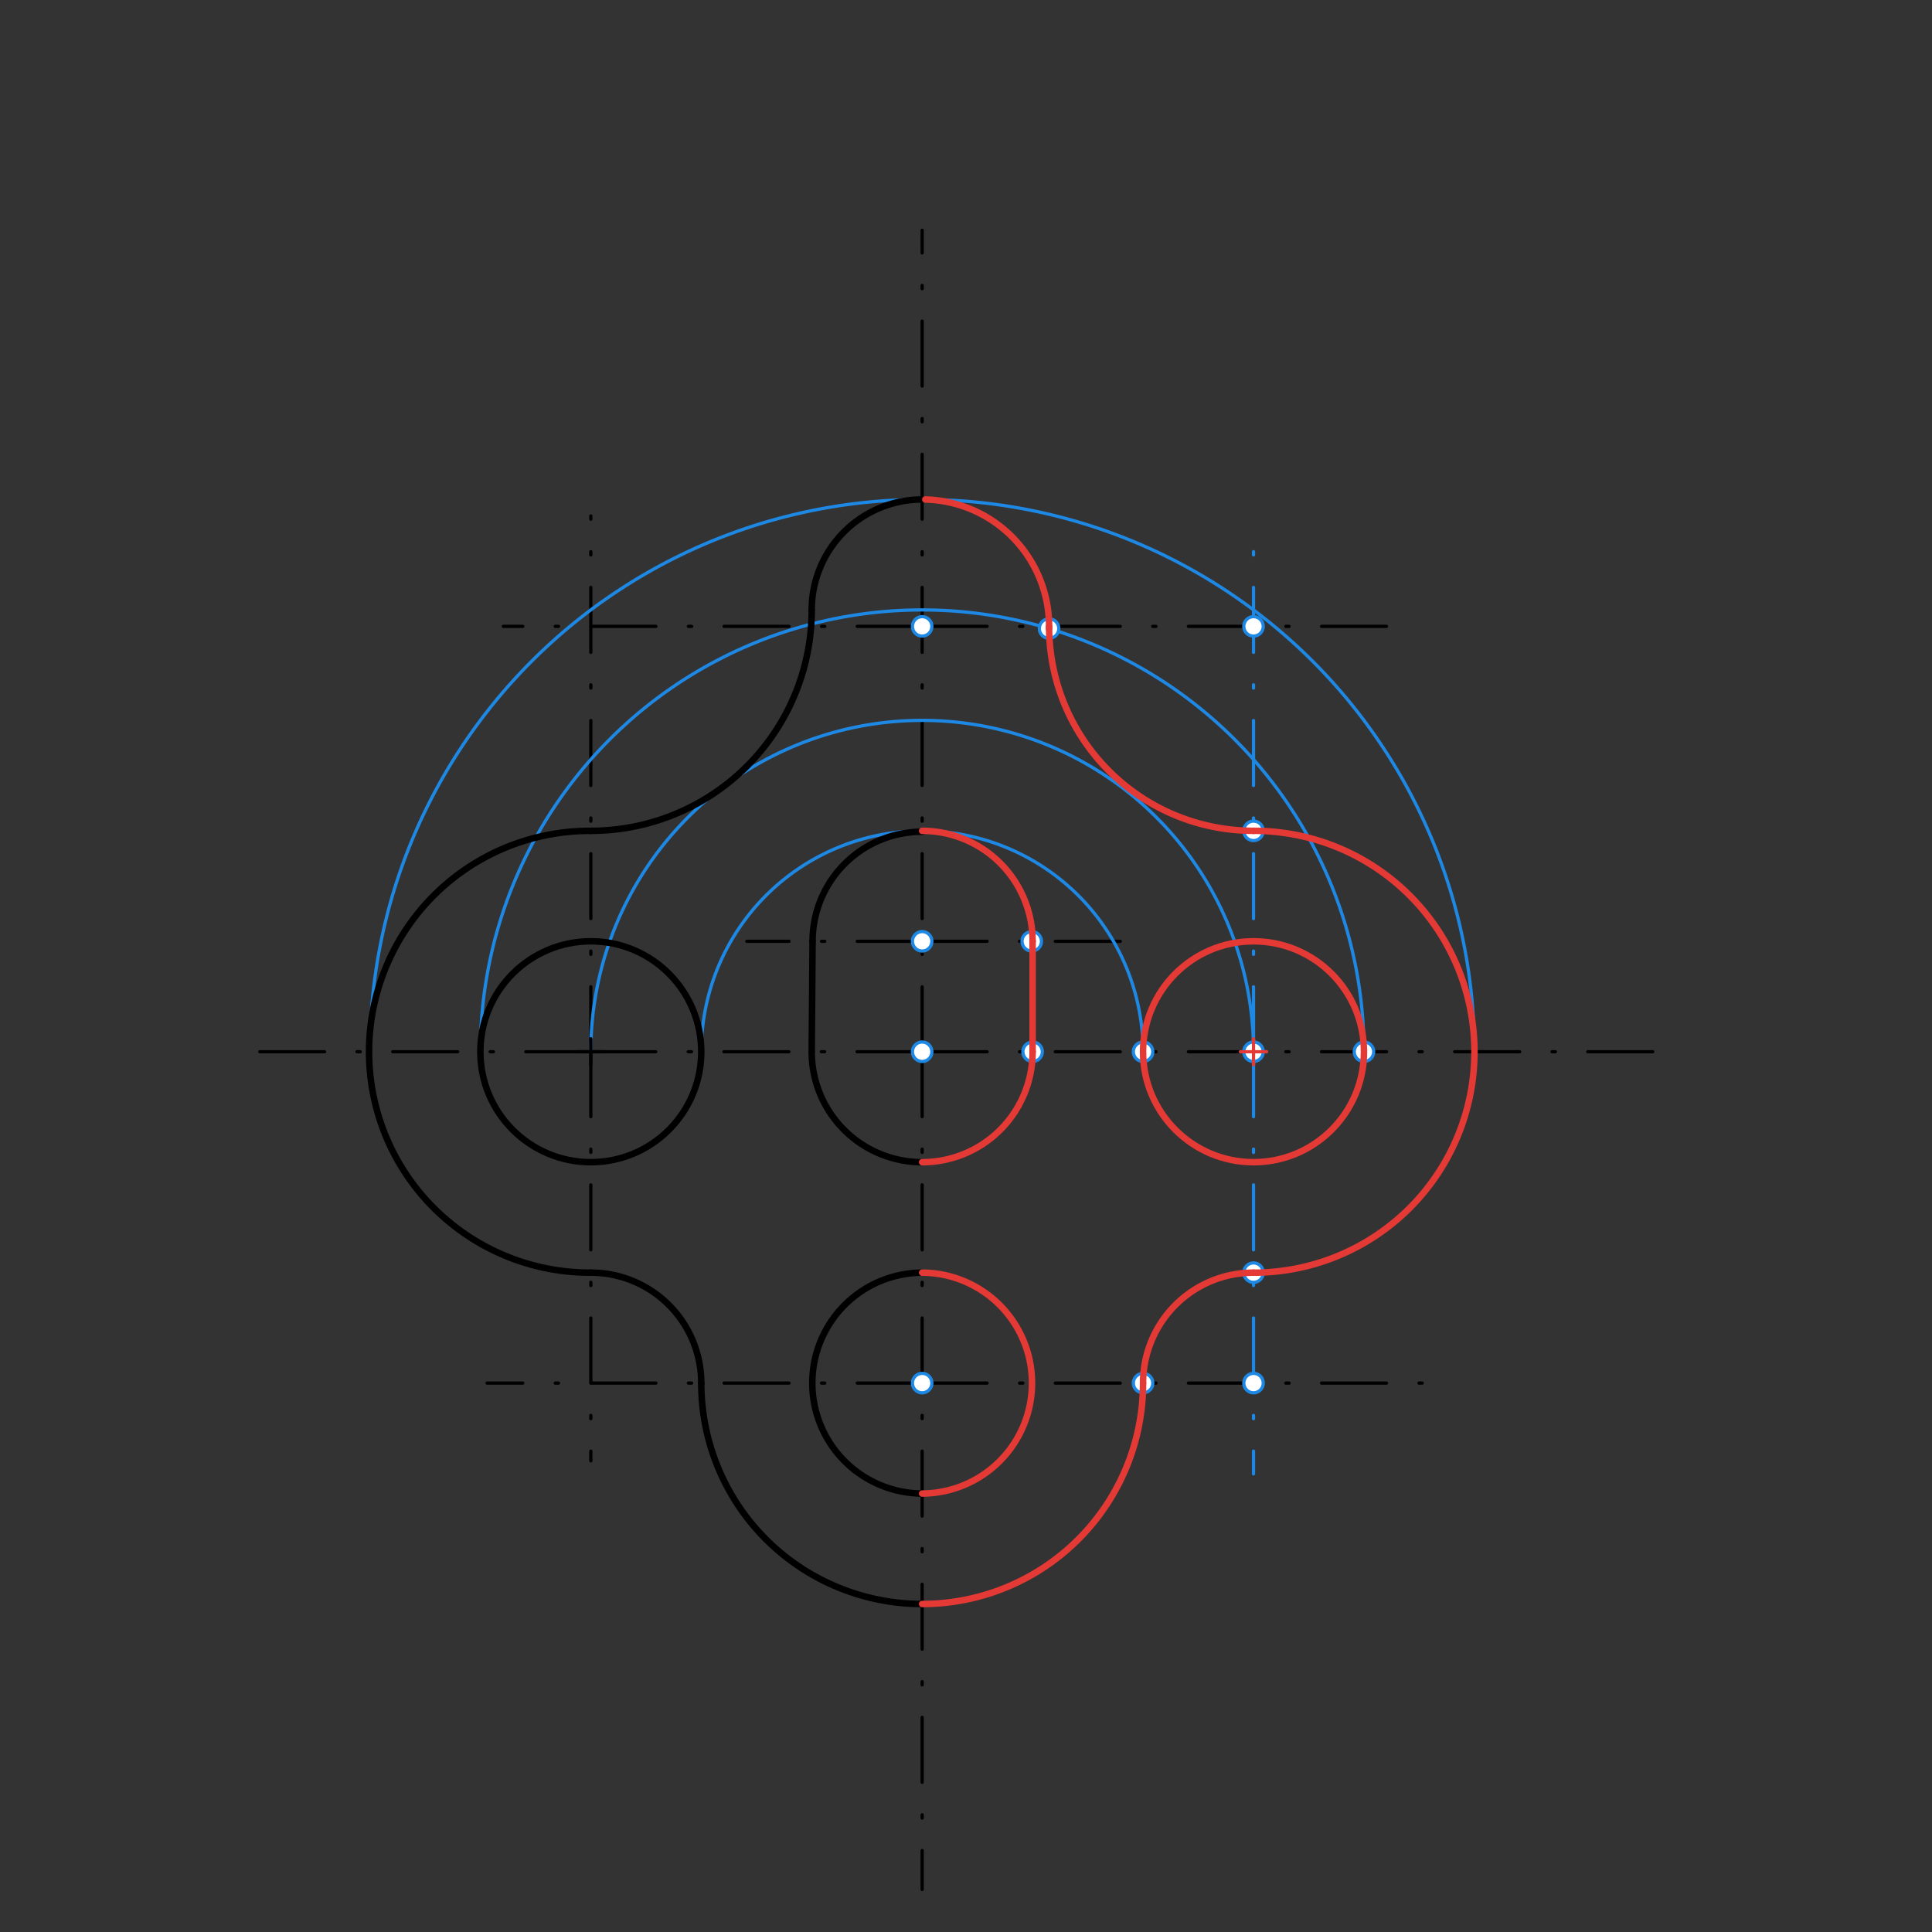 <svg xmlns="http://www.w3.org/2000/svg" class="svg--816" height="100%" preserveAspectRatio="xMidYMid meet" viewBox="0 0 595 595" width="100%"><rect x="0" y="0" width="595" height="595" fill="#333333" stroke="none"/><defs><marker id="marker-arrow" markerHeight="16" markerUnits="userSpaceOnUse" markerWidth="24" orient="auto-start-reverse" refX="24" refY="4" viewBox="0 0 24 8"><path d="M 0 0 L 24 4 L 0 8 z" stroke="inherit"></path></marker></defs><g class="aux-layer--949"><g class="element--733"><line stroke="#000000" stroke-dasharray="20, 10, 1, 10" stroke-linecap="round" stroke-width="1" x1="284" x2="511.999" y1="323.906" y2="323.906"></line></g><g class="element--733"><line stroke="#000000" stroke-dasharray="20, 10, 1, 10" stroke-linecap="round" stroke-width="1" x1="181.953" x2="181.953" y1="323.906" y2="449.906"></line></g><g class="element--733"><line stroke="#000000" stroke-dasharray="20, 10, 1, 10" stroke-linecap="round" stroke-width="1" x1="284" x2="230" y1="289.891" y2="289.891"></line></g><g class="element--733"><line stroke="#000000" stroke-dasharray="20, 10, 1, 10" stroke-linecap="round" stroke-width="1" x1="181.953" x2="181.953" y1="323.906" y2="158.906"></line></g><g class="element--733"><line stroke="#000000" stroke-dasharray="20, 10, 1, 10" stroke-linecap="round" stroke-width="1" x1="181.953" x2="80" y1="323.906" y2="323.906"></line></g><g class="element--733"><line stroke="#000000" stroke-dasharray="20, 10, 1, 10" stroke-linecap="round" stroke-width="1" x1="181.953" x2="284" y1="323.906" y2="323.906"></line></g><g class="element--733"><line stroke="#000000" stroke-dasharray="20, 10, 1, 10" stroke-linecap="round" stroke-width="1" x1="284" x2="155" y1="192.906" y2="192.906"></line></g><g class="element--733"><line stroke="#000000" stroke-dasharray="20, 10, 1, 10" stroke-linecap="round" stroke-width="1" x1="284" x2="431" y1="192.906" y2="192.906"></line></g><g class="element--733"><line stroke="#000000" stroke-dasharray="20, 10, 1, 10" stroke-linecap="round" stroke-width="1" x1="284" x2="150" y1="425.953" y2="425.953"></line></g><g class="element--733"><line stroke="#000000" stroke-dasharray="20, 10, 1, 10" stroke-linecap="round" stroke-width="1" x1="284" x2="438" y1="425.953" y2="425.953"></line></g><g class="element--733"><line stroke="#000000" stroke-dasharray="20, 10, 1, 10" stroke-linecap="round" stroke-width="1" x1="284" x2="354" y1="289.891" y2="289.891"></line></g><g class="element--733"><line stroke="#000000" stroke-dasharray="20, 10, 1, 10" stroke-linecap="round" stroke-width="1" x1="284" x2="284" y1="323.906" y2="581.906"></line></g><g class="element--733"><line stroke="#000000" stroke-dasharray="20, 10, 1, 10" stroke-linecap="round" stroke-width="1" x1="284" x2="284" y1="323.906" y2="70.906"></line></g><g class="element--733"><path d="M 284 256.142 A 33.749 33.749 0 0 1 317.749 289.891" fill="none" stroke="#1E88E5" stroke-dasharray="none" stroke-linecap="round" stroke-width="1"></path></g><g class="element--733"><path d="M 284 357.922 A 34.016 34.016 0 0 0 318.016 323.906" fill="none" stroke="#1E88E5" stroke-dasharray="none" stroke-linecap="round" stroke-width="1"></path></g><g class="element--733"><line stroke="#1E88E5" stroke-dasharray="none" stroke-linecap="round" stroke-width="1" x1="318.016" x2="318.016" y1="323.906" y2="289.891"></line></g><g class="element--733"><path d="M 181.953 323.906 A 102.047 102.047 0 0 1 386.047 323.906" fill="none" stroke="#1E88E5" stroke-dasharray="none" stroke-linecap="round" stroke-width="1"></path></g><g class="element--733"><path d="M 215.969 323.906 A 68.031 68.031 0 0 1 352.031 323.906" fill="none" stroke="#1E88E5" stroke-dasharray="none" stroke-linecap="round" stroke-width="1"></path></g><g class="element--733"><g class="center--a87"><line x1="382.047" y1="323.906" x2="390.047" y2="323.906" stroke="#1E88E5" stroke-width="1" stroke-linecap="round"></line><line x1="386.047" y1="319.906" x2="386.047" y2="327.906" stroke="#1E88E5" stroke-width="1" stroke-linecap="round"></line><circle class="hit--87b" cx="386.047" cy="323.906" r="4" stroke="none" fill="transparent"></circle></g><circle cx="386.047" cy="323.906" fill="none" r="34.016" stroke="#1E88E5" stroke-dasharray="none" stroke-width="1"></circle></g><g class="element--733"><path d="M 147.937 323.906 A 136.063 136.063 0 0 1 420.063 323.906" fill="none" stroke="#1E88E5" stroke-dasharray="none" stroke-linecap="round" stroke-width="1"></path></g><g class="element--733"><line stroke="#1E88E5" stroke-dasharray="20, 10, 1, 10" stroke-linecap="round" stroke-width="1" x1="386.047" x2="386.047" y1="323.906" y2="453.906"></line></g><g class="element--733"><line stroke="#1E88E5" stroke-dasharray="20, 10, 1, 10" stroke-linecap="round" stroke-width="1" x1="386.047" x2="386.047" y1="323.906" y2="163.906"></line></g><g class="element--733"><path d="M 113.921 323.906 A 170.079 170.079 0 0 1 454.079 323.906" fill="none" stroke="#1E88E5" stroke-dasharray="none" stroke-linecap="round" stroke-width="1"></path></g><g class="element--733"><path d="M 454.079 323.906 A 68.032 68.032 0 0 1 386.047 391.938" fill="none" stroke="#1E88E5" stroke-dasharray="none" stroke-linecap="round" stroke-width="1"></path></g><g class="element--733"><path d="M 454.079 323.906 A 68.032 68.032 0 0 0 386.047 255.875" fill="none" stroke="#1E88E5" stroke-dasharray="none" stroke-linecap="round" stroke-width="1"></path></g><g class="element--733"><path d="M 386.047 255.875 A 62.968 62.968 0 0 1 323.079 192.906" fill="none" stroke="#1E88E5" stroke-dasharray="none" stroke-linecap="round" stroke-width="1"></path></g><g class="element--733"><path d="M 323.082 193.577 A 39.088 39.088 0 0 0 284 153.818" fill="none" stroke="#1E88E5" stroke-dasharray="none" stroke-linecap="round" stroke-width="1"></path></g><g class="element--733"><path d="M 284 391.938 A 34.016 34.016 0 0 1 284 459.969" fill="none" stroke="#1E88E5" stroke-dasharray="none" stroke-linecap="round" stroke-width="1"></path></g><g class="element--733"><path d="M 284 493.985 A 68.032 68.032 0 0 0 352.032 425.953" fill="none" stroke="#1E88E5" stroke-dasharray="none" stroke-linecap="round" stroke-width="1"></path></g><g class="element--733"><path d="M 352.032 425.953 A 34.016 34.016 0 0 1 386.047 391.938" fill="none" stroke="#1E88E5" stroke-dasharray="none" stroke-linecap="round" stroke-width="1"></path></g><g class="element--733"><circle cx="284" cy="289.891" r="3" stroke="#1E88E5" stroke-width="1" fill="#ffffff"></circle>}</g><g class="element--733"><circle cx="284" cy="323.906" r="3" stroke="#1E88E5" stroke-width="1" fill="#ffffff"></circle>}</g><g class="element--733"><circle cx="317.749" cy="289.891" r="3" stroke="#1E88E5" stroke-width="1" fill="#ffffff"></circle>}</g><g class="element--733"><circle cx="318.016" cy="323.906" r="3" stroke="#1E88E5" stroke-width="1" fill="#ffffff"></circle>}</g><g class="element--733"><circle cx="386.047" cy="323.906" r="3" stroke="#1E88E5" stroke-width="1" fill="#ffffff"></circle>}</g><g class="element--733"><circle cx="352.031" cy="323.906" r="3" stroke="#1E88E5" stroke-width="1" fill="#ffffff"></circle>}</g><g class="element--733"><circle cx="420.063" cy="323.906" r="3" stroke="#1E88E5" stroke-width="1" fill="#ffffff"></circle>}</g><g class="element--733"><circle cx="386.047" cy="255.875" r="3" stroke="#1E88E5" stroke-width="1" fill="#ffffff"></circle>}</g><g class="element--733"><circle cx="386.047" cy="192.906" r="3" stroke="#1E88E5" stroke-width="1" fill="#ffffff"></circle>}</g><g class="element--733"><circle cx="386.047" cy="391.938" r="3" stroke="#1E88E5" stroke-width="1" fill="#ffffff"></circle>}</g><g class="element--733"><circle cx="323.082" cy="193.577" r="3" stroke="#1E88E5" stroke-width="1" fill="#ffffff"></circle>}</g><g class="element--733"><circle cx="284" cy="192.906" r="3" stroke="#1E88E5" stroke-width="1" fill="#ffffff"></circle>}</g><g class="element--733"><circle cx="284" cy="425.953" r="3" stroke="#1E88E5" stroke-width="1" fill="#ffffff"></circle>}</g><g class="element--733"><circle cx="352.032" cy="425.953" r="3" stroke="#1E88E5" stroke-width="1" fill="#ffffff"></circle>}</g><g class="element--733"><circle cx="386.047" cy="425.953" r="3" stroke="#1E88E5" stroke-width="1" fill="#ffffff"></circle>}</g></g><g class="main-layer--75a"><g class="element--733"><g class="center--a87"><line x1="177.953" y1="323.906" x2="185.953" y2="323.906" stroke="#000000" stroke-width="1" stroke-linecap="round"></line><line x1="181.953" y1="319.906" x2="181.953" y2="327.906" stroke="#000000" stroke-width="1" stroke-linecap="round"></line><circle class="hit--87b" cx="181.953" cy="323.906" r="4" stroke="none" fill="transparent"></circle></g><circle cx="181.953" cy="323.906" fill="none" r="34.016" stroke="#000000" stroke-dasharray="none" stroke-width="2"></circle></g><g class="element--733"><path d="M 215.969 425.953 A 34.016 34.016 0 0 0 181.953 391.938" fill="none" stroke="#000000" stroke-dasharray="none" stroke-linecap="round" stroke-width="2"></path></g><g class="element--733"><path d="M 181.953 391.938 A 68.032 68.032 0 1 1 181.953 255.875" fill="none" stroke="#000000" stroke-dasharray="none" stroke-linecap="round" stroke-width="2"></path></g><g class="element--733"><path d="M 181.953 255.875 A 68.031 68.031 0 0 0 249.984 187.843" fill="none" stroke="#000000" stroke-dasharray="none" stroke-linecap="round" stroke-width="2"></path></g><g class="element--733"><path d="M 249.984 187.843 A 34.016 34.016 0 0 1 284 153.827" fill="none" stroke="#000000" stroke-dasharray="none" stroke-linecap="round" stroke-width="2"></path></g><g class="element--733"><path d="M 215.969 425.953 A 68.031 68.031 0 0 0 284 493.985" fill="none" stroke="#000000" stroke-dasharray="none" stroke-linecap="round" stroke-width="2"></path></g><g class="element--733"><path d="M 284 391.938 A 34.016 34.016 0 0 0 284 459.969" fill="none" stroke="#000000" stroke-dasharray="none" stroke-linecap="round" stroke-width="2"></path></g><g class="element--733"><path d="M 250.251 289.891 A 33.749 33.749 0 0 1 284 256.142" fill="none" stroke="#000000" stroke-dasharray="none" stroke-linecap="round" stroke-width="2"></path></g><g class="element--733"><path d="M 284 357.922 A 34.016 34.016 0 0 1 249.984 323.906" fill="none" stroke="#000000" stroke-dasharray="none" stroke-linecap="round" stroke-width="2"></path></g><g class="element--733"><line stroke="#000000" stroke-dasharray="none" stroke-linecap="round" stroke-width="2" x1="249.984" x2="250.251" y1="323.906" y2="289.891"></line></g><g class="element--733"><path d="M 284.973 153.83 A 39.088 39.088 0 0 1 323.082 193.577" fill="none" stroke="#E53935" stroke-dasharray="none" stroke-linecap="round" stroke-width="2"></path></g><g class="element--733"><path d="M 323.088 192.906 A 62.959 62.959 0 0 0 386.047 255.865" fill="none" stroke="#E53935" stroke-dasharray="none" stroke-linecap="round" stroke-width="2"></path></g><g class="element--733"><path d="M 386.047 255.865 A 68.041 68.041 0 0 1 386.047 391.947" fill="none" stroke="#E53935" stroke-dasharray="none" stroke-linecap="round" stroke-width="2"></path></g><g class="element--733"><path d="M 386.047 391.938 A 34.016 34.016 0 0 0 352.032 425.953" fill="none" stroke="#E53935" stroke-dasharray="none" stroke-linecap="round" stroke-width="2"></path></g><g class="element--733"><path d="M 352.032 425.953 A 68.032 68.032 0 0 1 284 493.985" fill="none" stroke="#E53935" stroke-dasharray="none" stroke-linecap="round" stroke-width="2"></path></g><g class="element--733"><path d="M 284 255.875 A 34.016 34.016 0 0 1 318.016 289.891" fill="none" stroke="#E53935" stroke-dasharray="none" stroke-linecap="round" stroke-width="2"></path></g><g class="element--733"><line stroke="#E53935" stroke-dasharray="none" stroke-linecap="round" stroke-width="2" x1="318.016" x2="318.016" y1="289.89" y2="323.906"></line></g><g class="element--733"><path d="M 318.016 323.906 A 34.016 34.016 0 0 1 284 357.922" fill="none" stroke="#E53935" stroke-dasharray="none" stroke-linecap="round" stroke-width="2"></path></g><g class="element--733"><path d="M 284 391.938 A 34.016 34.016 0 0 1 284 459.969" fill="none" stroke="#E53935" stroke-dasharray="none" stroke-linecap="round" stroke-width="2"></path></g><g class="element--733"><g class="center--a87"><line x1="382.047" y1="323.906" x2="390.047" y2="323.906" stroke="#E53935" stroke-width="1" stroke-linecap="round"></line><line x1="386.047" y1="319.906" x2="386.047" y2="327.906" stroke="#E53935" stroke-width="1" stroke-linecap="round"></line><circle class="hit--87b" cx="386.047" cy="323.906" r="4" stroke="none" fill="transparent"></circle></g><circle cx="386.047" cy="323.906" fill="none" r="34.016" stroke="#E53935" stroke-dasharray="none" stroke-width="2"></circle></g></g><g class="snaps-layer--ac6"></g><g class="temp-layer--52d"></g></svg>